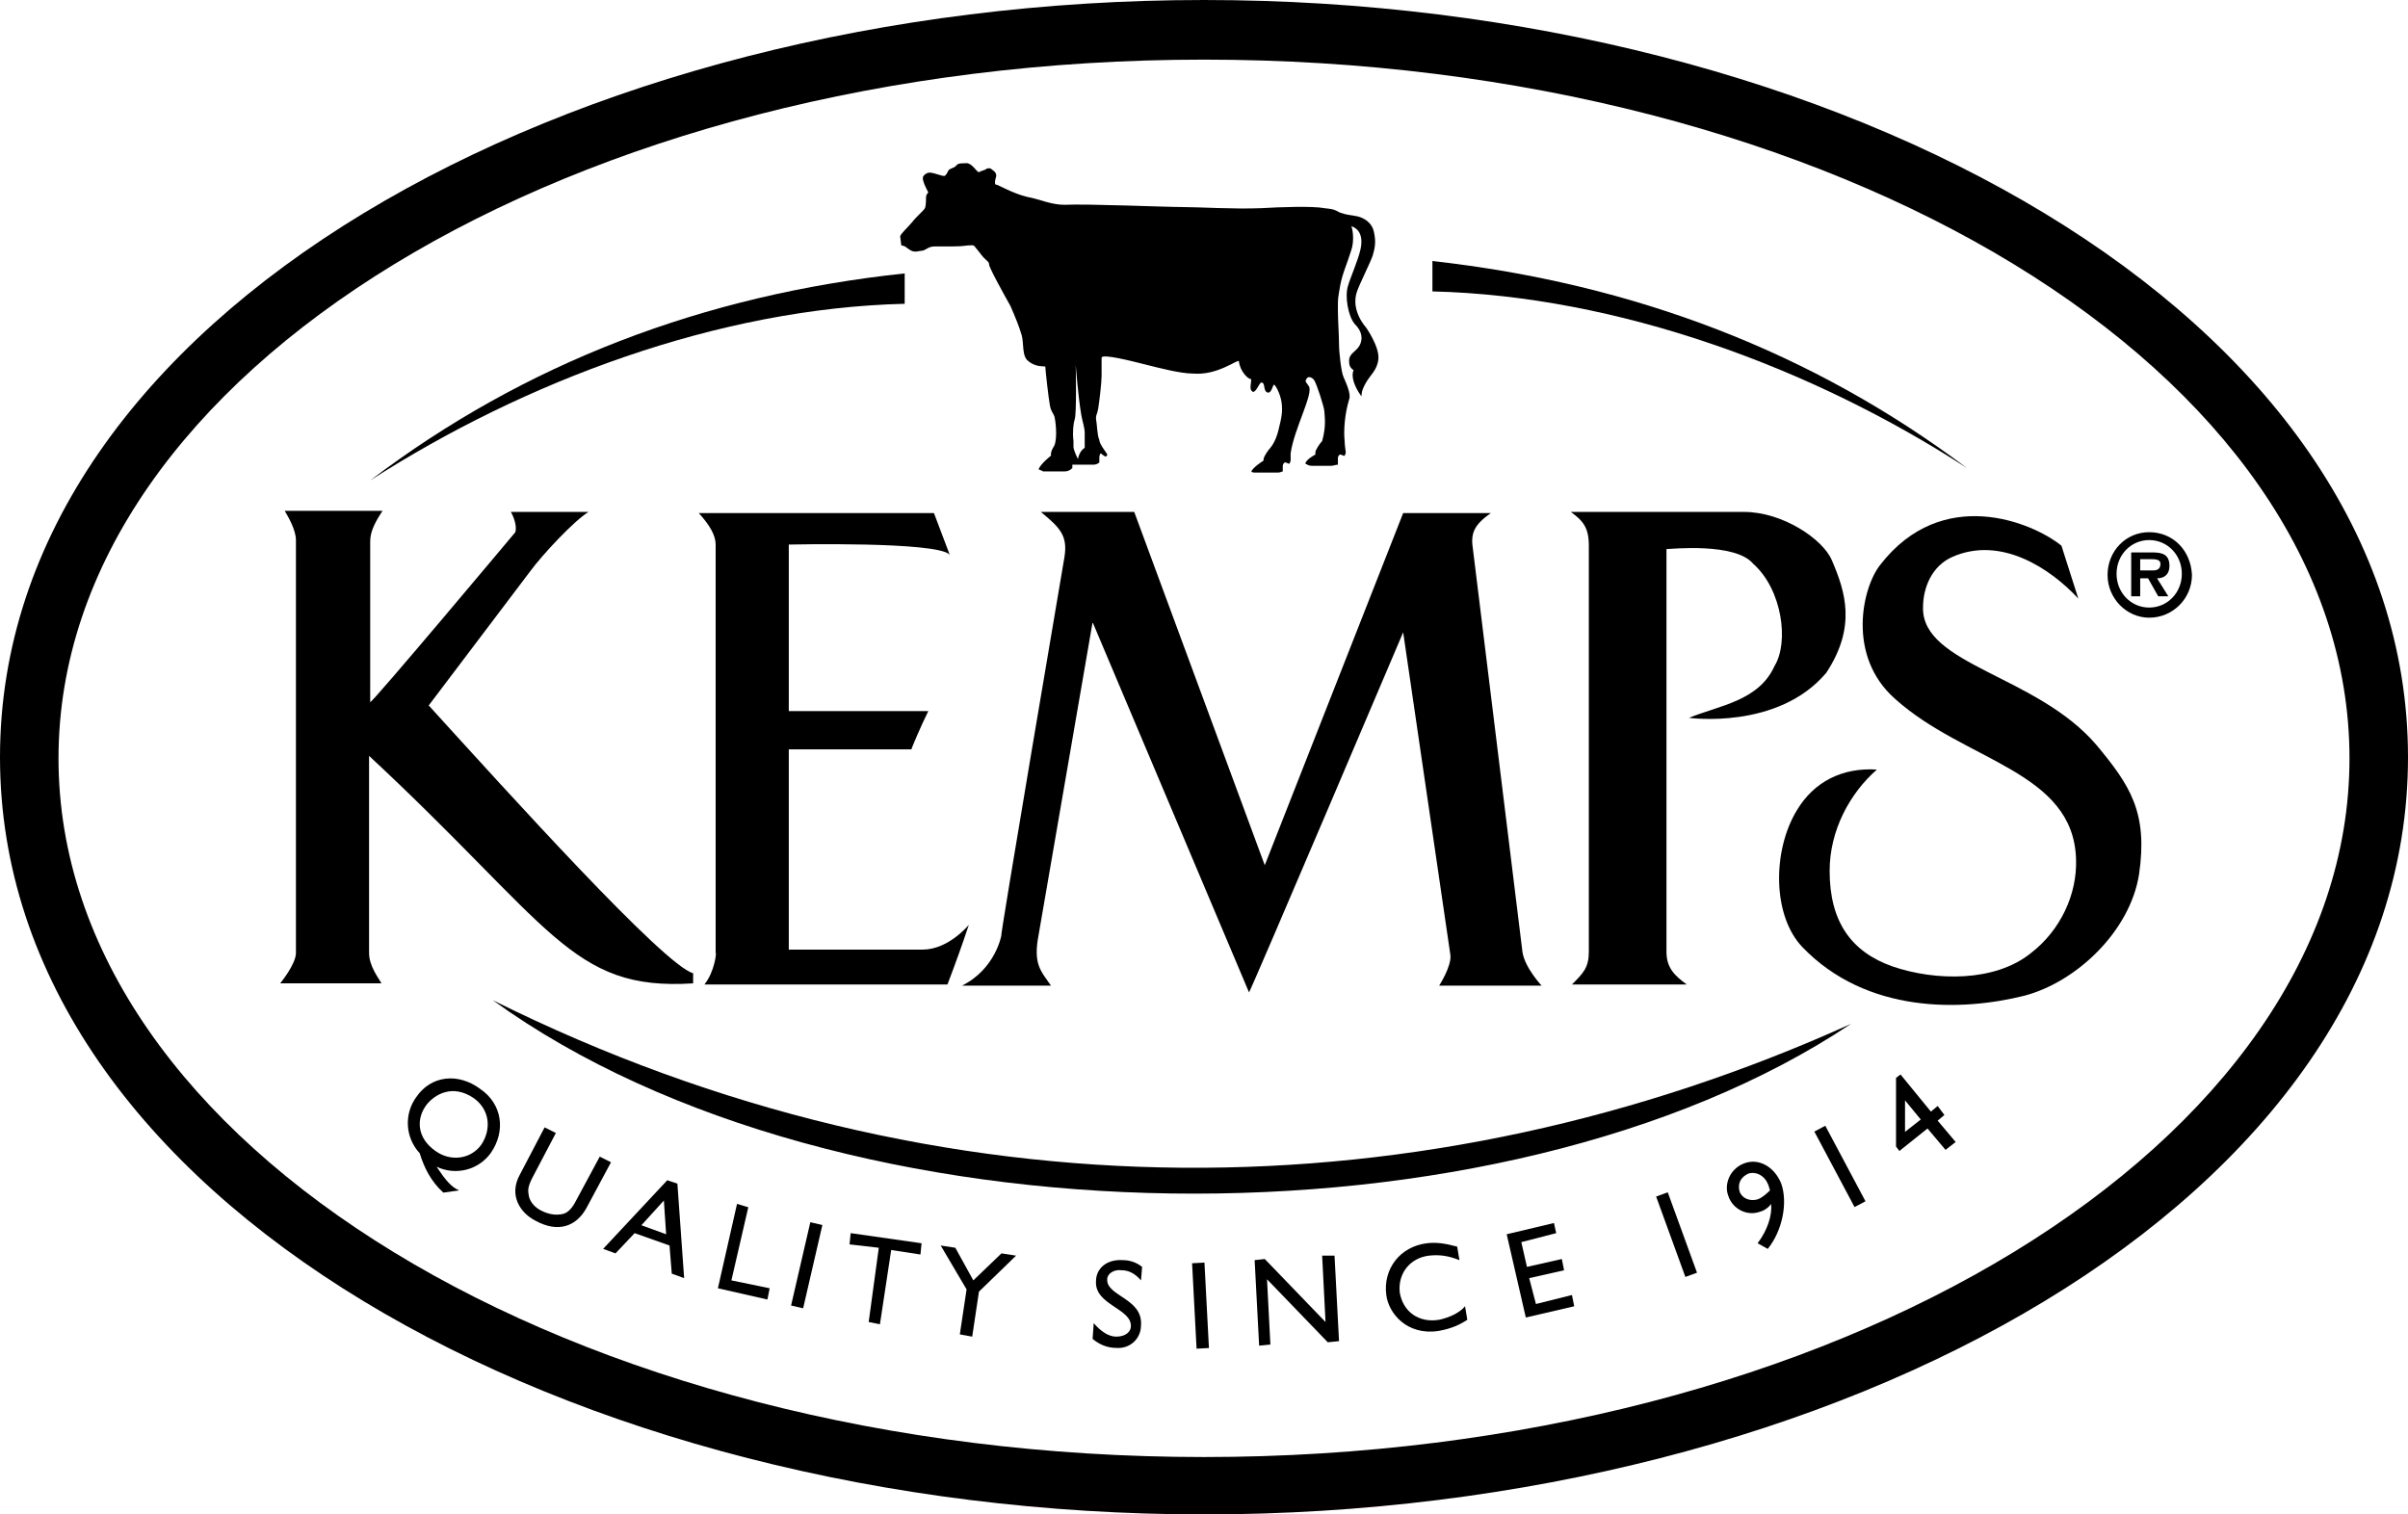 <?xml version="1.0" encoding="UTF-8"?> <!-- Generator: Adobe Illustrator 24.2.0, SVG Export Plug-In . SVG Version: 6.00 Build 0) --> <svg xmlns="http://www.w3.org/2000/svg" xmlns:xlink="http://www.w3.org/1999/xlink" version="1.1" id="Layer_1" x="0px" y="0px" viewBox="0 0 214 134.6" style="enable-background:new 0 0 214 134.6;" xml:space="preserve"> <g> <path d="M107,0C50.5,0,0,28.1,0,67.3s50.5,67.3,107,67.3s107-28.1,107-67.3S163.5,0,107,0z M107,129.5 c-56.2,0-101.8-27.8-101.8-62.1S50.8,5.3,107,5.3s101.8,27.8,101.8,62.1C208.8,101.6,163.2,129.5,107,129.5z"></path> <path d="M32.5,66.9c16.6,15.4,18.2,21.2,29.1,20.5v-0.9c-2.6-0.7-16.4-16-23.5-23.8l9-11.9c1.1-1.5,3.9-4.5,5.2-5.3h-6.9 c0,0,0.6,1,0.4,1.8c0,0-12.9,15.4-12.9,15.1c0-0.1,0-14.3,0-14.3c0-0.9,0.5-1.8,1.1-2.7h-8.7c0.3,0.5,1,1.7,1,2.6v36.7 c0,1-1.4,2.7-1.4,2.7h9c-0.2-0.4-1.1-1.5-1.1-2.7V66.9H32.5z"></path> <path d="M62.6,87.5h21.6c0.8-2.1,1.3-3.5,1.9-5.3c0,0-1.8,2.2-4.1,2.2H70.1V66.6H81c0-0.1,0.9-2.2,1.5-3.4H70.1V48.4 c0,0,13.2-0.3,14.3,0.9L83,45.6H62.1c1,1.1,1.5,2,1.5,2.8v36.3C63.7,84.6,63.5,86.4,62.6,87.5z"></path> <path d="M100.8,45.5h-8.3c1.7,1.4,2.4,2.1,2.1,4c0,0-5.9,34.7-5.6,33.6c0,0-0.5,3-3.5,4.5h7.9c-0.9-1.3-1.6-1.9-1.1-4.5l4.8-27.8 L111,88.2c0.1,0,13.7-32,13.7-32l4.2,28.7c0.1,1-1,2.7-1,2.7h9.1c0,0-1.5-1.6-1.7-3l-4.4-35.8c-0.2-1.3,0-2.1,1.6-3.2h-7.8 l-12.3,31.3L100.8,45.5z"></path> <path d="M150.1,63.8c0,0,7.9,1.1,12.2-4c2.7-4.1,1.7-7.2,0.5-10c-0.8-1.9-4.4-4.3-7.8-4.3h-15.4c1.1,0.8,1.6,1.4,1.6,3v36.1 c0,1.4-0.5,1.9-1.5,2.9h10.2c-1.1-0.8-1.8-1.5-1.8-2.9V48.8c0.4,0,6.1-0.6,7.7,1.3c2.6,2.3,3.2,7,1.9,9.1 C156.3,62.3,152.8,62.7,150.1,63.8z"></path> <path d="M191,47.3c-2.1,0-3.7,1.7-3.7,3.8s1.7,3.8,3.7,3.8c2.1,0,3.8-1.7,3.8-3.8C194.7,48.9,193.1,47.3,191,47.3z M191,54 c-1.6,0-2.9-1.3-2.9-3s1.3-3,2.9-3s2.9,1.3,2.9,3S192.6,54,191,54z"></path> <path d="M192.8,50.3c0-1-0.6-1.2-1.5-1.2h-1.9V53h0.8v-1.6h0.7l0.9,1.6h0.9l-1-1.6C192.4,51.4,192.8,51,192.8,50.3z M191.3,50.7 h-1.1v-1h0.9c0.4,0,0.9,0,0.9,0.4C192,50.6,191.7,50.7,191.3,50.7z"></path> <path d="M170.9,54c0-1.8,0.8-3.7,2.6-4.5c4.3-1.9,8.7,1,11.2,3.7l-1.5-4.7c-2.6-2.1-10.6-5.4-16.1,1.7c-1.6,2-3,8.1,1.3,11.9 c6.2,5.6,15.9,6.4,16.1,14.3c0.1,3.1-1.4,6.3-4,8.3c-3.2,2.6-8.5,2.5-12.3,1.2c-3.7-1.3-5.6-4-5.6-8.5c0-3.6,1.8-6.9,4.2-9 c-3.1-0.2-5.6,1.1-7.1,3.6c-2.2,3.6-2.2,9.4,0.5,12.2c5.7,5.9,14.1,5.7,19.7,4.3c4.6-1.2,9.4-5.7,10.2-10.8 c0.8-5.5-0.8-7.9-3.8-11.5C181,60,170.8,59.1,170.9,54z"></path> <path d="M80.7,22.1c0.4,0.3,0.6,0.3,1.1,0.2c0.5,0,0.6-0.4,1.3-0.4c0.5,0,0.6,0,1.6,0c1.1,0,1-0.1,1.7-0.1c0.2,0,0.2,0.1,0.7,0.7 c0.5,0.7,0.8,0.7,0.8,1s1.4,2.8,1.9,3.7c0.4,0.9,0.8,1.9,1,2.6s0,1.9,0.6,2.3c0.7,0.6,1.5,0.4,1.5,0.5c0,0.3,0.3,2.9,0.4,3.4 c0.1,0.6,0.3,0.7,0.4,1s0.3,1.9,0,2.6c-0.2,0.3-0.3,0.6-0.3,0.7c0,0.2,0,0.2,0,0.2s-0.9,0.7-1.1,1.2c0.1,0.1,0.3,0.1,0.4,0.2h1.9 c0.3,0,0.5-0.1,0.7-0.3c0-0.1,0-0.2,0-0.3h1.9c0.2,0,0.4-0.1,0.5-0.2c0-0.2,0-0.4,0-0.5s0.1-0.3,0.1-0.3c0.1,0,0,0,0.3,0.2 c0.1,0.1,0.3,0.1,0.3-0.1c0-0.1-0.7-0.9-0.7-1.3c-0.2-0.4-0.2-1.4-0.3-1.9c0-0.4,0.1-0.3,0.2-0.9c0.1-0.6,0.3-2.3,0.3-2.9v-1.6 c0-0.4,2.7,0.3,3.9,0.6c1.2,0.3,3.1,0.8,4.2,0.8c2.2,0.2,4-1.3,4.1-1.1c0.1,0.9,0.8,1.6,1.1,1.6c0,0.4-0.2,0.9,0.1,1.1 c0.3,0.2,0.6-0.8,0.8-0.8c0.4,0,0.1,0.8,0.6,0.9c0.3,0,0.4-0.6,0.5-0.7c0.1-0.1,0.6,0.8,0.7,1.6s0,1.3-0.3,2.5 c-0.1,0.4-0.3,1-0.7,1.5c-0.2,0.2-0.6,0.8-0.6,1s-0.1,0.2-0.1,0.2s-0.8,0.5-1,0.9c0.1,0.1,0.2,0.1,0.3,0.1h2.1 c0.2,0,0.3-0.1,0.4-0.1c0-0.2,0-0.5,0-0.5c0-0.1,0.1-0.3,0.2-0.3c0,0,0.1,0,0.3,0.1c0.1,0.1,0.2-0.2,0.2-0.3s0-0.3,0-0.6 c0.3-2.2,2.1-5.4,1.6-6c-0.1-0.2-0.4-0.4-0.2-0.6c0.1-0.3,0.5-0.2,0.7,0.1s0.9,2.4,0.9,2.8c0,0.3,0.2,1.2-0.2,2.6 c-0.2,0.2-0.6,0.8-0.6,1s0,0.2,0,0.2s-0.8,0.4-0.9,0.8c0.2,0.1,0.3,0.2,0.6,0.2c0.3,0,1.1,0,1.5,0h0.2c0.2,0,0.4-0.1,0.6-0.1 c0-0.2,0-0.5,0-0.6s0.1-0.3,0.2-0.3c0,0,0.1,0,0.3,0.1c0.1,0.1,0.2-0.2,0.2-0.3s-0.1-0.6-0.1-1c-0.1-0.9,0-2.4,0.4-3.7 c0.2-0.5-0.3-1.5-0.5-2c-0.2-0.4-0.4-2.2-0.4-2.9c0-0.9-0.1-2.1-0.1-3.1c0-1.1,0-0.9,0.2-2.1c0.2-1.1,0.6-1.9,1-3.2 c0.2-0.6,0.2-1.5,0-2.1c0.6,0.2,1.1,0.8,0.8,2.1c-0.2,0.9-0.9,2.5-1.1,3.2c-0.3,0.9,0,2.7,0.6,3.4c0.5,0.5,0.6,0.9,0.6,1.3 c-0.1,1.2-1.2,1.1-1.1,2.1c0,0.5,0.4,0.7,0.4,0.7s-0.2,0.3,0,1s0.8,1.5,0.7,1.3c0-0.2,0-0.5,0.4-1.2s1-1.1,1.1-2.1 c0.1-1.1-1.1-2.8-1.1-2.8s-1.4-1.5-0.8-3.2c0.2-0.6,1.2-2.6,1.4-3.2c0.2-0.7,0.3-1.2,0.1-2.1c-0.2-0.9-1-1.3-1.6-1.4 s-0.8-0.1-1.4-0.3c-0.6-0.3-0.5-0.3-1.4-0.4c-1-0.2-4-0.1-5.6,0c-2.5,0.1-5.6-0.1-7-0.1c-1.5,0-8.5-0.3-10.5-0.2 c-1.2,0-2.2-0.5-3.3-0.7c-1.3-0.3-2.6-1.1-2.8-1.1c-0.1,0-0.1-0.3,0-0.6s0-0.5-0.3-0.7c-0.2-0.2-0.4-0.2-0.7,0 c-0.3,0.1-0.3,0.1-0.5,0.2c-0.2,0-0.6-0.8-1.1-0.8c-0.8,0-0.8,0.1-0.9,0.2c-0.2,0.2-0.1,0.1-0.5,0.3c-0.3,0.1-0.2,0.3-0.5,0.6 c-0.1,0.1-0.3,0-1-0.2c-0.4-0.1-0.6-0.1-0.9,0.2c-0.2,0.2,0,0.7,0.2,1.1s0.2,0.4,0.2,0.4s-0.2,0.2-0.2,0.4s0,0.8-0.1,1 s-0.8,0.8-1.1,1.2c-0.4,0.5-1,1-1.1,1.3c0,0.1,0.1,0.7,0.1,0.8C80.4,21.9,80.3,21.8,80.7,22.1z M95.5,37.3c0.2-0.4,0.1-4.9,0.1-4.9 s0.2,2.8,0.5,4.5c0.1,0.6,0.3,1.1,0.3,1.6c0,0.3,0,1,0,1.3c-0.5,0.3-0.6,1-0.6,1c-0.1-0.2-0.4-0.8-0.4-1.1c0-0.1,0-0.4,0-0.5 C95.3,38.4,95.4,37.6,95.5,37.3z"></path> <path d="M42.7,96.8c-2-1.5-4.4-1.2-5.7,0.7c-1.1,1.5-1,3.6,0.3,5c0.4,1.3,1,2.5,2.1,3.5l1.4-0.2l0,0c-0.7-0.3-1.2-0.9-2-2.1l0,0 c1.7,0.8,3.7,0.3,4.8-1.2C45,100.5,44.6,98.1,42.7,96.8z M42.8,101.7c-0.9,1.3-2.7,1.6-4.1,0.6c-1.7-1.2-1.7-2.9-0.8-4.1 c0.7-0.9,2.3-1.9,4.2-0.6C43.5,98.6,43.7,100.3,42.8,101.7z"></path> <path d="M53.3,102.8l-2.1,3.9c-0.3,0.6-0.7,1.1-1.2,1.2s-1.1,0.1-1.9-0.3c-0.6-0.3-1-0.8-1.1-1.3s-0.1-0.8,0.3-1.6l2.1-4l-1-0.5 l-2.2,4.2c-1,1.8,0,3.4,1.4,4.1c2,1.1,3.6,0.5,4.5-1.1l2.2-4.1L53.3,102.8z"></path> <path d="M59.3,104.9l-5.7,6.1l1.1,0.4l1.7-1.8l3.1,1.1l0.2,2.5l1.1,0.4l-0.6-8.4L59.3,104.9z M57,108.9l2-2.2l0.2,3L57,108.9z"></path> <polygon points="66.5,107.3 65.5,107 63.8,114.5 68.2,115.5 68.4,114.5 65,113.8 "></polygon> <rect x="68" y="111.9" transform="matrix(0.225 -0.974 0.974 0.225 -53.987 157.088)" width="7.6" height="1.1"></rect> <polygon points="75.5,110.6 78.1,110.9 77.2,117.5 78.2,117.7 79.2,111.1 81.8,111.5 81.9,110.5 75.6,109.6 "></polygon> <polygon points="86.5,113.8 84.9,110.9 83.6,110.7 85.9,114.6 85.3,118.6 86.4,118.8 87,114.8 90.3,111.6 89,111.4 "></polygon> <path d="M98.4,113.7c0-0.5,0.6-0.9,1.3-0.8c0.5,0,1.1,0.2,1.7,0.9l0.1-1.2c-0.5-0.4-1.1-0.6-1.7-0.6c-1.4-0.1-2.4,0.7-2.4,1.9 c-0.1,2.1,3.2,2.4,3.1,4c0,0.4-0.4,0.9-1.3,0.9c-0.7,0-1.4-0.5-2-1.2l-0.1,1.4c0.6,0.5,1.3,0.8,2.1,0.8c1.2,0.1,2.2-0.8,2.2-2 C101.6,115.4,98.3,115.2,98.4,113.7z"></path> <rect x="106.1" y="112.2" transform="matrix(0.999 -5.244521e-02 5.244521e-02 0.999 -5.937 5.753)" width="1.1" height="7.6"></rect> <polygon points="117.5,111.6 117.8,117.5 112.4,111.9 111.5,112 111.9,119.6 112.9,119.5 112.6,113.7 118,119.3 119,119.2 118.6,111.6 "></polygon> <path d="M127.9,117.3c-1.8,0.3-3.2-0.7-3.5-2.4c-0.2-1.7,0.9-3.1,2.6-3.3c0.9-0.1,1.7,0,2.7,0.4l-0.2-1.2c-1.1-0.3-1.9-0.4-2.7-0.3 c-2.4,0.3-3.9,2.3-3.6,4.6c0.2,1.6,1.8,3.6,4.6,3.2c1.2-0.2,2-0.6,2.6-1l-0.2-1.2C129.7,116.7,128.8,117.1,127.9,117.3z"></path> <polygon points="136.5,115.9 135.9,113.6 139,112.9 138.8,111.9 135.7,112.6 135.2,110.4 138.3,109.6 138.1,108.7 133.9,109.7 135.6,117.1 139.9,116.1 139.7,115.1 "></polygon> <rect x="148.4" y="105.9" transform="matrix(0.94 -0.342 0.342 0.94 -28.533 57.555)" width="1.1" height="7.6"></rect> <path d="M155,103.4c-1.3,0.5-1.8,1.9-1.4,2.9c0.4,1.2,1.7,1.8,2.8,1.4c0.4-0.1,0.8-0.4,1-0.7c0.1,1-0.3,2.3-1.2,3.5l0.9,0.5 c1.3-1.6,1.8-4.1,1.2-5.8C157.7,103.7,156.3,102.9,155,103.4z M156.2,106.6c-0.7,0.2-1.4-0.1-1.6-0.7c-0.2-0.7,0.1-1.3,0.8-1.6 c0.7-0.2,1.4,0.2,1.7,0.9c0.1,0.2,0.1,0.3,0.2,0.6C156.9,106.2,156.5,106.5,156.2,106.6z"></path> <rect x="162.9" y="99.9" transform="matrix(0.883 -0.47 0.47 0.883 -29.551 88.924)" width="1.1" height="7.6"></rect> <path d="M172.8,99.1l-0.6-0.8l-0.6,0.5l-2.7-3.3l-0.4,0.3v6.1l0.3,0.4l2.5-2l1.6,1.9l0.9-0.7l-1.6-1.9L172.8,99.1z M169.3,100.6 v-2.8l0,0l1.4,1.7L169.3,100.6z"></path> <path d="M127.3,23.2v2.7c16.5,0.4,33.8,6.8,47.5,15.7C161.1,31.3,145.2,25.2,127.3,23.2z"></path> <path d="M80.4,24.3c-17.9,1.9-33.8,8-47.5,18.4C46.6,33.9,63.8,27.4,80.4,27V24.3z"></path> <path d="M43.8,88.9c30.8,22.3,89.7,22.8,120.7,2.1C126.9,108,83.8,108.8,43.8,88.9z"></path> </g> </svg> 
